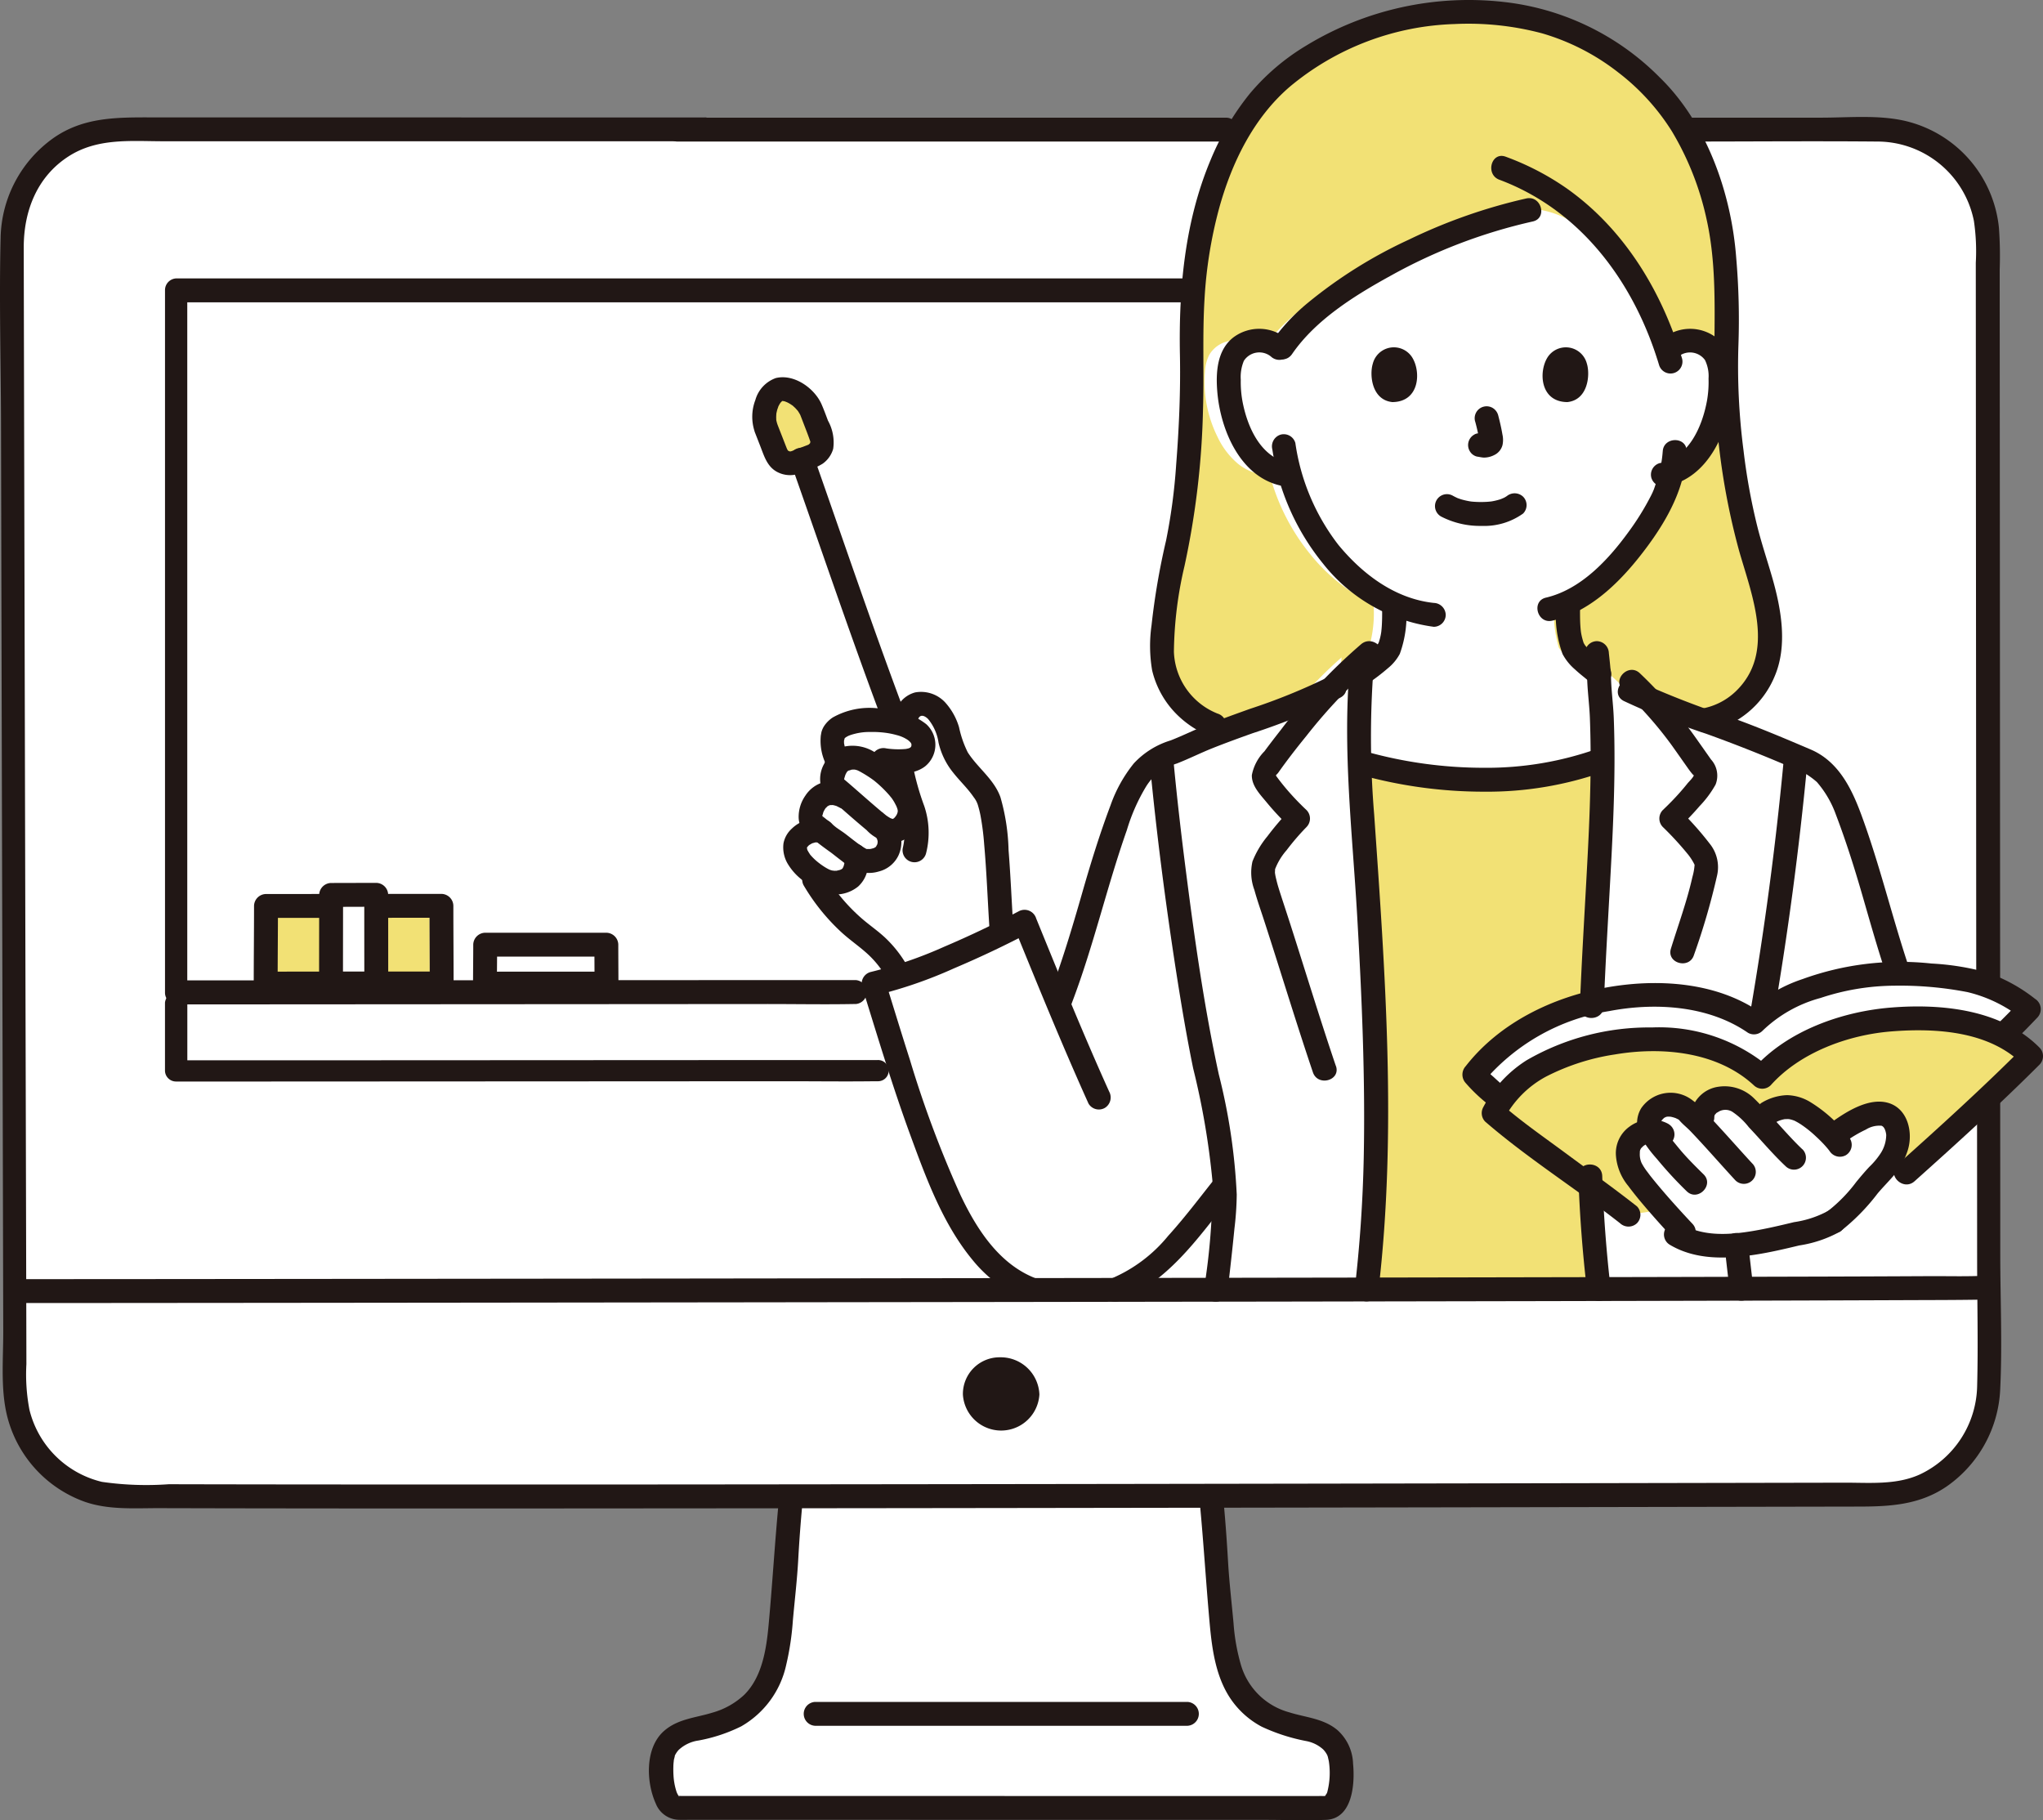 <svg xmlns="http://www.w3.org/2000/svg" width="200" height="178.182" viewBox="0 0 200 178.182">
  <rect x="0" y="0" width="200" height="178.182" fill="#808080" stroke="none"/>
  <g id="skillup_menu_img02" transform="translate(0 0.037)">
    <path id="パス_138" data-name="パス 138" d="M69.9,21.629l-57.3-.01A10.338,10.338,0,0,0,5.167,24.8,11.024,11.024,0,0,0,2.1,32.485c.048,26.691.22,86.834.272,112.1a10.677,10.677,0,0,0,10.46,10.822c33.619.134,137.807-.084,172.212-.145a10.67,10.67,0,0,0,10.484-10.843c-.012-25.88-.052-87.465-.066-111.936a10.67,10.67,0,0,0-10.5-10.834c-11.341,0-96.386,0-116.912-.008" transform="translate(-0.872 -8.997)" fill="#fff"/>
    <path id="パス_139" data-name="パス 139" d="M127.163,280.984l53.931.011c1.732,0,1.655-4.5,1.14-5.612a4.087,4.087,0,0,0-3.295-2.163c-6.106-1.162-7.617-4.458-8.125-10.3-.217-2.5-.442-4.057-.565-6.552-.072-1.461-.193-3.072-.394-5.182l-.033-.735c-13.562.018-27.642.037-41.181.053l-.032.682c-.2,2.109-.322,3.722-.394,5.182-.123,2.494-.351,4.048-.565,6.552-.507,5.841-2.019,9.138-8.125,10.3a4.087,4.087,0,0,0-3.295,2.163c-.514,1.111-.361,5.6,1.33,5.6Z" transform="translate(-51.228 -104.048)" fill="#fff"/>
    <path id="パス_140" data-name="パス 140" d="M5.673,232.817a10.994,10.994,0,0,1-3.095-7.666c-.006-2.711-.012-5.825.009-9.256,14.8,0,189.984-.175,192.916-.346l.2,0c.015,3.5.016,6.672.018,9.44a10.67,10.67,0,0,1-10.483,10.843c-34.4.061-138.586.279-172.2.145a10.3,10.3,0,0,1-7.365-3.156Z" transform="translate(-1.069 -89.549)" fill="#fff"/>
    <path id="パス_141" data-name="パス 141" d="M136.411,117.266v-68.7L29.63,48.575V117.3Z" transform="translate(-12.31 -20.189)" fill="#fff"/>
    <path id="パス_142" data-name="パス 142" d="M55.439,158.605c0-6.157.008-5.127.008-8.8,1.095,0,2.9-.01,4.416-.01,0,4.761.005,5.449.005,8.795C58.966,158.589,56.847,158.605,55.439,158.605Z" transform="translate(-23.032 -62.238)" fill="#fff"/>
    <path id="パス_143" data-name="パス 143" d="M83.9,161.951c0-2.3.02-2.438.02-3.809,2.941,0,7.782,0,11.861,0,0,1.778.013,2.558.013,3.807C93.37,161.945,87.679,161.951,83.9,161.951Z" transform="translate(-36.441 -65.704)" fill="#fff"/>
    <path id="パス_144" data-name="パス 144" d="M55.439,158.605c0-6.157.008-5.127.008-8.8,1.095,0,2.9-.01,4.416-.01,0,4.761.005,5.449.005,8.795C58.966,158.589,56.847,158.605,55.439,158.605Z" transform="translate(-23.032 -62.238)" fill="#fff"/>
    <path id="パス_145" data-name="パス 145" d="M155.206,124.929a7.3,7.3,0,0,1-2.142-3.455c-.314-1.536-1.1-3.558-2.726-3.676a1.477,1.477,0,0,0-1.572,1.223s-.11.351-.283.926a6.752,6.752,0,0,0-1.178-.34c-2.815-.556-5.9.026-6.027,1.484a3.875,3.875,0,0,0,.6,2.521c-.509.5-.893,1.929-.515,2.244l.343.769a1.9,1.9,0,0,0-1.963.514c-.588.626-1.048,1.987-.356,2.5.565.416,1.01.838,1.5,1.21-1.015-1.44-3.536-.21-3.435,1.111a3.527,3.527,0,0,0,1.513,2.255,18.694,18.694,0,0,0,4.826,5.892c.5.4,1.022.782,1.506,1.207a10.382,10.382,0,0,1,2.505,3.3,78.668,78.668,0,0,0,10.288-4.29c-.394-5.984-.486-11.992-1.527-13.651A12.787,12.787,0,0,0,155.206,124.929Z" transform="translate(-59.819 -48.944)" fill="#fff"/>
    <path id="パス_146" data-name="パス 146" d="M262.937,50.818a4.037,4.037,0,0,0-.423-1.626,2.856,2.856,0,0,0-2.055-1.366,3.028,3.028,0,0,0-2.423.708s-.521.468-1.236,1.119a32.151,32.151,0,0,0-6.285-11.737,8.935,8.935,0,0,0-9.3-2.665c-.259.078-.4.124-.4.124-2.338.818-4.723,1.726-7.042,2.718-6.675,2.857-12.788,6.4-15.519,10.441H217.4a3.027,3.027,0,0,0-2.422-.708,2.859,2.859,0,0,0-2.056,1.366,4.047,4.047,0,0,0-.423,1.626,12.114,12.114,0,0,0,1.235,6.421,7.7,7.7,0,0,0,1.991,2.613,5.1,5.1,0,0,0,2.373,1.07l.774.117A20.6,20.6,0,0,0,222.8,68.7a17.492,17.492,0,0,0,6.2,4.907,11.829,11.829,0,0,1-.444,4.242,8.4,8.4,0,0,1-2.829,2.583,72.476,72.476,0,0,0-.168,8.428l.977.325a48.879,48.879,0,0,0,11.157,1.6,36.339,36.339,0,0,0,12.1-1.935l.292-.161c0-2.706-.092-5.409-.33-8.1a10.72,10.72,0,0,1-2.609-2.737,12.05,12.05,0,0,1-.448-4.33c5-2.248,9.006-8.957,9.711-10.869.108-.326.326-.94.521-1.669l.406-.063a5.1,5.1,0,0,0,2.374-1.07,7.7,7.7,0,0,0,1.99-2.613A12.109,12.109,0,0,0,262.937,50.818Z" transform="translate(-93.275 -14.501)" fill="#fff"/>
    <path id="パス_147" data-name="パス 147" d="M169.15,143q.4.976.813,1.956c3.353-8.335,3.727-12.649,6.748-20.536a10.7,10.7,0,0,1,2.227-3.635c.958-1.026,2.441-1.312,3.7-1.923,4.107-1.983,10.7-3.758,14.7-5.9l.4-.214c.935-.984,1.886-1.907,2.806-2.7-.9,8.476.064,15.322.543,23.6.234,3.967.772,13.062.772,22.322a137.933,137.933,0,0,1-1.972,23.349,35.632,35.632,0,0,1-1.329,4.805H184.116c1.111-8.211,2.409-19.374,2.409-21.143q0-.663-.029-1.337c-1.74,2.127-4.924,6.579-7.788,8.673a12.326,12.326,0,0,1-10.657,1.957c-4.827-1.27-7.576-5.529-9.587-10.1-2.891-6.576-4.948-13.641-7-20.208,4.115-.892,10.672-3.895,14.789-6.064C167.262,138.385,168.2,140.692,169.15,143Z" transform="translate(-66.494 -45.725)" fill="#fff"/>
    <path id="パス_148" data-name="パス 148" d="M292.383,183.606c-1.087-8.143-2.419-19.173-2.419-20.921a46.192,46.192,0,0,1,1.418-10.5c.552-2.354,1.111-5.279,1.647-8.459h14.3c-2.85-7.441-3.35-11.71-6.2-19.151a10.722,10.722,0,0,0-2.233-3.644c-.959-1.028-2.446-1.315-3.713-1.929-4.117-1.987-11.774-4.131-15.783-6.278,0,0-.025-.013-.069-.039a38.18,38.18,0,0,0-3.96-3.366c.95,7.971.486,16.02.03,24.031-.234,3.967-.772,13.062-.772,22.322a138.843,138.843,0,0,0,1.965,23.349c.175.825.694,3.649.965,4.594Z" transform="translate(-120.378 -45.422)" fill="#fff"/>
    <path id="パス_149" data-name="パス 149" d="M259.065,171.289a14.082,14.082,0,0,0-1.439,1.582,27.216,27.216,0,0,0,2.467,2.28l.242.179a11.477,11.477,0,0,1,5.43-4.052,25.319,25.319,0,0,1,10.218-1.834c3.453.114,7.264,1.2,9.839,3.655,2.1-2.413,6.031-4.286,9.064-5.043a27.344,27.344,0,0,1,9.169-.488,14.817,14.817,0,0,1,5.292,1.51l.07-.069c.536-.509,1.609-1.582,2.521-2.548-3.3-2.494-5.149-2.867-9.039-3.245a28.186,28.186,0,0,0-9.218.338c-2.894.723-6.605,1.929-8.663,4.218a16.856,16.856,0,0,0-9.036-2.672,25.329,25.329,0,0,0-10.218,1.834,18.259,18.259,0,0,0-4.2,2.237A28.894,28.894,0,0,0,259.065,171.289Z" transform="translate(-113.313 -67.724)" fill="#fff"/>
    <path id="パス_150" data-name="パス 150" d="M101.113,166.107l-71.483.022v7.552l73.851-.024C102.658,171.11,101.881,168.579,101.113,166.107Z" transform="translate(-12.31 -69.014)" fill="#fff"/>
    <path id="パス_151" data-name="パス 151" d="M301.028,186.086q-.183-.147-.37-.292c-1.586-1.228-2.737-1.418-4.367-.506l-.877.76c-.667-.707-1.232-1.294-1.474-1.5a2.724,2.724,0,0,0-2.613-.585c-1.031.383-1.461.946-1.461,1.812,0,0-.042.312-.1.734-.547-.578-1.038-1.077-1.414-1.413-.317-.285-1.867-1.048-2.9-.274a1.673,1.673,0,0,0-.523,2.4,3.194,3.194,0,0,1,.151.288l-.23-.12a2.346,2.346,0,0,0-3.319,1.2,3.366,3.366,0,0,0,.266,2.2,47.241,47.241,0,0,0,5.16,6.2c3.608,2.552,9.366.775,13.978-.3a6.084,6.084,0,0,0,1.827-.786c1.725-1.2,2.613-2.669,4.022-4.226a10.942,10.942,0,0,0,1.582-1.917,4.06,4.06,0,0,0,.585-2.845,2.143,2.143,0,0,0-.806-1.28,2.594,2.594,0,0,0-2.365.074,11.756,11.756,0,0,0-3.133,1.9A14.591,14.591,0,0,0,301.028,186.086Z" transform="translate(-123.214 -76.381)" fill="#fff"/>
    <path id="パス_152" data-name="パス 152" d="M210.471,71.777a77.606,77.606,0,0,0,9.256-3.71l.4-.214c.935-.984,1.886-1.907,2.806-2.7q-.088.818-.151,1.619a8.425,8.425,0,0,0,2.828-2.583,11.83,11.83,0,0,0,.444-4.242,17.492,17.492,0,0,1-6.2-4.907,20.6,20.6,0,0,1-3.926-7.663l-.774-.117a5.1,5.1,0,0,1-2.373-1.07,7.7,7.7,0,0,1-1.991-2.613,12.114,12.114,0,0,1-1.235-6.421,4.047,4.047,0,0,1,.423-1.626,2.861,2.861,0,0,1,2.056-1.367,3.029,3.029,0,0,1,2.422.709h.844c2.731-4.036,8.844-7.585,15.519-10.441,2.319-.994,4.705-1.9,7.042-2.718,0,0,.145-.046.4-.124a8.935,8.935,0,0,1,9.3,2.665,32.155,32.155,0,0,1,6.285,11.737l1.236-1.118a3.031,3.031,0,0,1,2.423-.709,2.858,2.858,0,0,1,2.055,1.367,4.037,4.037,0,0,1,.423,1.626,12.109,12.109,0,0,1-1.236,6.418,7.7,7.7,0,0,1-1.99,2.613,5.1,5.1,0,0,1-2.374,1.07l-.406.063c-.195.729-.413,1.344-.521,1.669-.7,1.912-4.71,8.621-9.711,10.869a12,12,0,0,0,.448,4.33,10.72,10.72,0,0,0,2.609,2.737h0c-.064-.734-.128-1.468-.215-2.2a38.182,38.182,0,0,1,3.96,3.366c.044.026.069.039.069.039a64.189,64.189,0,0,0,7.793,3.177,8,8,0,0,0,6.447-7.592,22.241,22.241,0,0,0-1.223-7.132c-1.008-3.137-2.961-9.511-3.1-20.9a71.264,71.264,0,0,0-.137-9.616c-.44-6.169-3.2-13.059-7.167-16.888A24.276,24.276,0,0,0,244.66,3.55c-2.759-1.063-5.325-1.575-10.166-1.575a28.244,28.244,0,0,0-18.139,7.091c-5.2,4.979-8.5,14.075-8.084,26.617,0,9.14-.7,15.733-1.67,19.479a46.906,46.906,0,0,0-1.254,9.44,7.912,7.912,0,0,0,5.125,7.175Z" transform="translate(-91.594 -0.836)" fill="#f2e175"/>
    <path id="パス_153" data-name="パス 153" d="M267.163,179.179q.254-.166.517-.319Q267.418,179.014,267.163,179.179Z" transform="translate(-115.761 -74.312)" fill="#f2e175"/>
    <path id="パス_154" data-name="パス 154" d="M263.092,182.592c.171-.208.351-.4.532-.593C263.442,182.188,263.263,182.385,263.092,182.592Z" transform="translate(-113.997 -75.616)" fill="#f2e175"/>
    <path id="パス_155" data-name="パス 155" d="M268.567,178.35c.191-.1.386-.2.585-.3C268.953,178.146,268.758,178.246,268.567,178.35Z" transform="translate(-116.371 -73.976)" fill="#f2e175"/>
    <path id="パス_156" data-name="パス 156" d="M265.79,180.12c.167-.131.336-.26.51-.381C266.126,179.861,265.957,179.989,265.79,180.12Z" transform="translate(-115.166 -74.677)" fill="#f2e175"/>
    <path id="パス_157" data-name="パス 157" d="M270.028,177.548c.292-.134.585-.264.89-.385C270.614,177.285,270.319,177.414,270.028,177.548Z" transform="translate(-117.011 -73.607)" fill="#f2e175"/>
    <path id="パス_158" data-name="パス 158" d="M271.55,176.9c.327-.131.658-.25.99-.368C272.208,176.65,271.877,176.771,271.55,176.9Z" transform="translate(-117.673 -73.346)" fill="#f2e175"/>
    <path id="パス_159" data-name="パス 159" d="M250.218,161.71a11.209,11.209,0,0,1,1.052-1.646c-.082.108-.169.21-.248.323l-.242-.179a27.209,27.209,0,0,1-2.467-2.28,14.132,14.132,0,0,1,1.439-1.583,29,29,0,0,1,2.5-2.118,18.26,18.26,0,0,1,4.2-2.237c.672-.268,1.354-.5,2.042-.713.175-4.544.4-8.356.526-10.569.26-4.555.521-9.123.526-13.679l-.3.117a36.338,36.338,0,0,1-12.1,1.935,45.624,45.624,0,0,1-8.1-.9c-1.088-.213-2.127-.451-3.057-.7l-.78-.2c.093,4.482.406,8.948.666,13.429.234,3.967.772,13.062.772,22.322a133.669,133.669,0,0,1-.921,15.936c8.307-.014,16.211-.028,23.436-.043-.387-3.3-.7-6.928-.833-11.064C255.1,165.476,251.418,162.758,250.218,161.71Z" transform="translate(-102.466 -52.779)" fill="#f2e175"/>
    <path id="パス_160" data-name="パス 160" d="M264.19,181.347c.222-.223.454-.431.692-.63C264.644,180.916,264.412,181.124,264.19,181.347Z" transform="translate(-114.477 -75.083)" fill="#f2e175"/>
    <path id="パス_161" data-name="パス 161" d="M264,181.917c.037-.039.072-.082.11-.117C264.073,181.835,264.039,181.878,264,181.917Z" transform="translate(-114.381 -75.533)" fill="#f2e175"/>
    <path id="パス_162" data-name="パス 162" d="M262.686,183.323c.079-.1.155-.21.237-.309C262.841,183.113,262.765,183.219,262.686,183.323Z" transform="translate(-113.815 -76.038)" fill="#f2e175"/>
    <path id="パス_163" data-name="パス 163" d="M274.051,181.086c0,1.685.029,3.29.081,4.829,2.221,1.637,4.236,3.121,5.093,3.8l2.419-.366a29.244,29.244,0,0,1-3.255-4.116,3.366,3.366,0,0,1-.266-2.2,2.346,2.346,0,0,1,3.319-1.2l.23.12a3.209,3.209,0,0,0-.151-.288,1.672,1.672,0,0,1,.523-2.4c1.031-.774,2.58-.011,2.9.274.376.336.867.835,1.414,1.413.058-.422.1-.734.1-.734,0-.863.431-1.426,1.461-1.812a2.724,2.724,0,0,1,2.613.585c.241.209.807.8,1.474,1.5l.877-.76c1.63-.911,2.781-.72,4.367.506q.187.144.37.292a14.593,14.593,0,0,1,1.621,1.506,11.758,11.758,0,0,1,3.133-1.9,2.6,2.6,0,0,1,2.365-.074,2.143,2.143,0,0,1,.806,1.28,4.06,4.06,0,0,1-.585,2.845,10.248,10.248,0,0,1-1.525,1.855l2.964-.448c2.235-1.99,10.347-9.524,12.242-11.42a13.378,13.378,0,0,0-8.1-3.507,27.357,27.357,0,0,0-9.169.488c-3.033.76-6.96,2.63-9.064,5.044-2.572-2.455-6.386-3.541-9.839-3.655a25.17,25.17,0,0,0-9.228,1.467q.454-.157.911-.3C274.094,176.1,274.051,178.586,274.051,181.086Z" transform="translate(-119.8 -70.835)" fill="#f2e175"/>
    <path id="パス_164" data-name="パス 164" d="M265.373,180.582c.08-.066.163-.127.244-.191C265.536,180.455,265.453,180.513,265.373,180.582Z" transform="translate(-114.979 -74.948)" fill="#f2e175"/>
    <path id="パス_165" data-name="パス 165" d="M268.048,178.735l.3-.175C268.249,178.618,268.149,178.677,268.048,178.735Z" transform="translate(-116.139 -74.187)" fill="#f2e175"/>
    <path id="パス_166" data-name="パス 166" d="M269.565,177.955c.091-.044.179-.091.271-.133Z" transform="translate(-116.796 -73.881)" fill="#f2e175"/>
    <path id="パス_167" data-name="パス 167" d="M266.663,179.6c.1-.067.194-.13.292-.195C266.86,179.47,266.759,179.534,266.663,179.6Z" transform="translate(-115.539 -74.539)" fill="#f2e175"/>
    <path id="パス_168" data-name="パス 168" d="M269,188.209c-.051-1.539-.081-3.144-.081-4.829,0-2.5.04-4.985.1-7.365q-.458.144-.911.3c-.331.117-.662.237-.99.368-.3.122-.6.251-.89.385-.092.043-.18.089-.271.133-.2.1-.392.2-.585.3l-.3.175q-.263.153-.517.319c-.1.064-.2.128-.292.195-.175.122-.343.25-.51.381-.081.064-.164.125-.244.191-.238.2-.468.409-.692.63-.038.038-.072.081-.11.117-.182.189-.361.386-.532.593-.082.1-.158.205-.237.309a11.213,11.213,0,0,0-1.052,1.646C262.084,183.109,265.762,185.827,269,188.209Z" transform="translate(-113.219 -73.13)" fill="#f2e175"/>
    <path id="パス_169" data-name="パス 169" d="M133.254,71.44a1.476,1.476,0,0,0,1.9.843l1.671-.643a1.474,1.474,0,0,0,.847-1.9c-.544-1.433-.721-1.893-.943-2.466-.495-1.28-2.168-2.438-3.268-2.092-.95.3-1.754,2.3-1.173,3.788C132.356,69.143,132.7,70.01,133.254,71.44Z" transform="translate(-57.297 -27.066)" fill="#f2e175"/>
    <path id="パス_170" data-name="パス 170" d="M69.409,159.236c0-2.891-.02-3.485-.02-7.6H63.006c0,3.753.005,4.624.005,7.6C65.608,159.239,67.931,159.236,69.409,159.236Z" transform="translate(-27.333 -63.003)" fill="#f2e175"/>
    <path id="パス_171" data-name="パス 171" d="M50.9,151.648c-2.411,0-4.627,0-6.376,0,0,3.174-.029,2.284-.029,7.6,1.9,0,4.141,0,6.4,0C50.892,153.915,50.9,154.086,50.9,151.648Z" transform="translate(-18.485 -63.008)" fill="#f2e175"/>
    <path id="パス_172" data-name="パス 172" d="M167.816,250.869c.369,3.907.605,7.824.959,11.733.24,2.64.628,5.477,2.249,7.669a8.482,8.482,0,0,0,2.857,2.455,18.446,18.446,0,0,0,4.339,1.4,3.414,3.414,0,0,1,1.665.818,2.331,2.331,0,0,1,.468.706c-.133-.306-.015-.014,0,.049.027.146.068.288.093.434a7.483,7.483,0,0,1-.155,2.981c-.076.257-.166.215-.242.495a.166.166,0,0,1,.175-.1,2.248,2.248,0,0,0-.274,0c-.314-.008-.629,0-.943,0H165.1l-28.68-.006q-9.684,0-19.368,0a2.31,2.31,0,0,0-.36,0c.123-.02.075.094.128.033.029-.034.067.138-.07-.081.126.2-.069-.14-.071-.145a1.644,1.644,0,0,1-.129-.327,6.269,6.269,0,0,1-.261-1.461c-.019-.3-.024-.6-.015-.9,0-.093.006-.186.013-.28,0-.046.058-.514.027-.321.017-.106.188-.676.058-.365a2.344,2.344,0,0,1,.41-.649,3.572,3.572,0,0,1,1.948-.932,15.843,15.843,0,0,0,4.184-1.386,9.168,9.168,0,0,0,4.4-5.988,27.14,27.14,0,0,0,.66-4.384c.179-1.995.416-3.983.526-5.984q.15-2.738.409-5.465a1.177,1.177,0,0,0-1.169-1.169,1.194,1.194,0,0,0-1.169,1.169c-.375,3.975-.607,7.958-.977,11.934-.222,2.381-.643,5.083-2.392,6.808a7.532,7.532,0,0,1-3.1,1.735c-1.669.517-3.432.605-4.789,1.836-1.828,1.658-1.708,4.984-.755,7.076a2.487,2.487,0,0,0,2.29,1.578c.343.01.688,0,1.032,0h14.958l29.328.006h11.965c2,0,4.022.077,6.021,0,2.619-.1,2.853-3.528,2.661-5.505a4.6,4.6,0,0,0-1.52-3.274c-1.367-1.157-3.113-1.234-4.75-1.754a6.781,6.781,0,0,1-4.7-4.611,19.583,19.583,0,0,1-.73-4.1c-.181-2-.418-3.99-.535-5.992-.113-1.917-.244-3.829-.424-5.741a1.2,1.2,0,0,0-1.169-1.169,1.177,1.177,0,0,0-1.169,1.169Z" transform="translate(-50.355 -103.732)" fill="#211715"/>
    <path id="パス_173" data-name="パス 173" d="M140.959,287.276h36.434a1.17,1.17,0,0,0,0-2.338H140.959A1.17,1.17,0,0,0,140.959,287.276Z" transform="translate(-61.156 -118.375)" fill="#211715"/>
    <path id="パス_174" data-name="パス 174" d="M95.245,115.264q-3.532,0-7.064,0l-15.263.009-18.345.012-16.31.01q-4.579,0-9.158,0h-.381l1.089,1.169V47.748l-1.089,1.169h98.515a1.176,1.176,0,0,0,0-2.338H28.722a1.148,1.148,0,0,0-1.089,1.169v68.726a1.148,1.148,0,0,0,1.089,1.169q3.962,0,7.924,0l15.706-.01,18.371-.012,15.918-.011c2.782,0,5.568.051,8.349,0h.254A1.176,1.176,0,0,0,95.245,115.264Z" transform="translate(-11.48 -19.362)" fill="#211715"/>
    <path id="パス_175" data-name="パス 175" d="M27.63,165.214v6.7a1.082,1.082,0,0,0,1.093,1.038q3.995,0,7.99,0l16.167-.008,19.014-.01,16.528-.009c2.9,0,5.809.038,8.712,0h.273a1.038,1.038,0,1,0,0-2.075q-3.693,0-7.386,0l-15.856.008-19,.01-16.8.008q-4.64,0-9.28,0h-.361l1.093,1.038v-6.7a1.1,1.1,0,0,0-2.185,0Z" transform="translate(-11.479 -67.119)" fill="#211715"/>
    <path id="パス_176" data-name="パス 176" d="M50.069,149.645q-3.188.007-6.378.006a1.186,1.186,0,0,0-1.169,1.169c0,2.533-.029,5.066-.029,7.6a1.187,1.187,0,0,0,1.169,1.169q8.614,0,17.227-.012a1.187,1.187,0,0,0,1.169-1.169c0-2.533-.023-5.066-.023-7.6a1.185,1.185,0,0,0-1.169-1.169q-3.192,0-6.383.006a1.17,1.17,0,0,0,0,2.338q3.192-.009,6.383-.006L59.7,150.808c0,2.533.023,5.066.023,7.6l1.169-1.169q-8.613,0-17.227.012l1.169,1.169c0-2.533.029-5.066.029-7.6l-1.169,1.169q3.189,0,6.378-.006A1.17,1.17,0,0,0,50.069,149.645Z" transform="translate(-17.653 -62.173)" fill="#211715"/>
    <path id="パス_177" data-name="パス 177" d="M55.777,157.774c0-2.934.008-5.867.008-8.8l-1.169,1.169c1.472,0,2.944-.01,4.416-.01l-1.169-1.169q0,4.4.005,8.795l1.169-1.169c-1.476,0-2.952.016-4.429.016a1.17,1.17,0,0,0,0,2.338c1.477,0,2.953-.016,4.429-.016a1.186,1.186,0,0,0,1.169-1.169q0-4.4-.005-8.795a1.185,1.185,0,0,0-1.169-1.169c-1.472,0-2.944.01-4.416.01a1.187,1.187,0,0,0-1.169,1.169c0,2.934-.008,5.867-.008,8.8A1.17,1.17,0,0,0,55.777,157.774Z" transform="translate(-22.201 -61.407)" fill="#211715"/>
    <path id="パス_178" data-name="パス 178" d="M84.238,161.12c0-1.27.019-2.539.02-3.809l-1.169,1.169q5.931,0,11.861,0l-1.169-1.169c0,1.269.013,2.538.013,3.807l1.169-1.169q-5.947,0-11.895.006a1.17,1.17,0,0,0,0,2.338q5.948,0,11.895-.006a1.185,1.185,0,0,0,1.169-1.169c0-1.268-.013-2.538-.013-3.807a1.187,1.187,0,0,0-1.169-1.169q-5.931,0-11.861,0a1.187,1.187,0,0,0-1.169,1.169c0,1.27-.019,2.539-.02,3.809A1.17,1.17,0,0,0,84.238,161.12Z" transform="translate(-35.591 -64.873)" fill="#211715"/>
    <path id="パス_179" data-name="パス 179" d="M136.745,76.339c2.338,6.622,4.606,13.269,6.99,19.875q1.059,2.934,2.155,5.854a1.2,1.2,0,0,0,1.438.818,1.178,1.178,0,0,0,.818-1.438c-2.663-7.061-5.124-14.2-7.605-21.325q-.767-2.2-1.539-4.4c-.5-1.409-2.757-.8-2.255.621Z" transform="translate(-59.358 -31.136)" fill="#211715"/>
    <path id="パス_180" data-name="パス 180" d="M130.331,68.457l.557,1.426c.382.979.676,2.023,1.682,2.536a2.7,2.7,0,0,0,1.7.255,7.3,7.3,0,0,0,1.4-.486,5.476,5.476,0,0,0,1.33-.6,2.676,2.676,0,0,0,1.022-1.449,4.38,4.38,0,0,0-.512-2.763c-.2-.534-.4-1.078-.627-1.6-.7-1.584-2.7-3-4.48-2.564a3.2,3.2,0,0,0-2,2.149,4.572,4.572,0,0,0-.063,3.1,1.169,1.169,0,1,0,2.255-.621,3.679,3.679,0,0,1-.139-.49c-.049-.222,0-.04,0,.007-.005-.085-.012-.17-.013-.256a4.48,4.48,0,0,1,.022-.46c-.02.234-.009.058,0,.009.027-.114.049-.228.081-.341.021-.074.175-.468.063-.222a3.7,3.7,0,0,1,.213-.4c.03-.049.066-.094.1-.143-.127.208-.082.1-.029.046a.909.909,0,0,0,.136-.136c.051-.084-.217.14-.008.013s-.032.062-.07.023c-.013-.014.151-.03.15-.037,0,.039-.289.008-.034.018.117,0,.21-.063-.022-.019a1.052,1.052,0,0,1,.383.1c.068.019.247.112.021,0,.086.042.172.084.255.132.117.065.222.138.331.212.26.175-.148-.156.077.065.048.047.1.089.148.136.109.1.2.219.306.33.125.137-.137-.22.024.039.051.082.1.161.151.246.03.055.055.113.086.168-.107-.192-.039-.1-.015-.032s.058.154.089.231q.11.284.219.569c.226.589.459,1.176.661,1.772.1.288-.058-.164,0,.012.028.088-.063.265.012.006-.016.058-.033.117-.048.175.065-.248.05-.048-.015.006-.117.1.227-.106-.008.016-.03.016-.186.156.03,0-.052.037-.105.067-.159.1-.106.053-.113.058-.022.011l-.192.074-1.159.446a2.657,2.657,0,0,1-.468.15c.261-.049.067-.016-.011-.022s-.061,0,.085.013a1.1,1.1,0,0,1-.131-.034c-.152-.079.257.077-.012-.005q-.137-.091-.032-.009t-.023-.022c-.043-.044-.087-.087-.126-.134.168.206.011-.021-.018-.08.086.175-.026-.081-.043-.125l-.16-.409-.2-.514-.481-1.228a1.2,1.2,0,0,0-1.438-.818A1.181,1.181,0,0,0,130.331,68.457Z" transform="translate(-56.457 -26.24)" fill="#211715"/>
    <path id="パス_181" data-name="パス 181" d="M141.422,141.233c.017.024.032.053.05.075.085.106-.065-.249-.042-.112.009.048.055.27.029.066s0,.068-.006.12c0,.035-.008.072-.007.108,0,.139.061-.26,0-.058-.02.072-.033.145-.055.216a1.36,1.36,0,0,0-.047.141s.108-.216.047-.11c-.04.072-.072.148-.117.219a.736.736,0,0,0-.056.085c-.045.108.148-.153.064-.085-.222.181.022,0,.025,0s-.229.132-.237.137c-.109.064.081-.042.091-.037a.527.527,0,0,0-.117.042c-.109.035-.222.054-.332.084-.134.037.1-.01.1-.009a.71.71,0,0,1-.175.014c-.087,0-.172,0-.258,0-.126,0-.09-.064.058.016a.516.516,0,0,0-.121-.023,3.072,3.072,0,0,1-.337-.105c-.127-.044.03.01.046.019-.045-.024-.092-.044-.137-.067q-.159-.081-.312-.175a6.753,6.753,0,0,1-.592-.409c.175.13-.076-.058-.127-.1-.086-.07-.171-.141-.253-.215a5.835,5.835,0,0,1-.468-.48c-.146-.165.07.117-.05-.067-.058-.092-.12-.184-.175-.28-.022-.041-.043-.082-.064-.123-.117-.229.012.027.011.027-.05-.008-.063-.344-.093-.345,0,0,.026.211.018.1a.39.39,0,0,0,0-.094c.006.009-.058.256-.023.155a.417.417,0,0,0,.031-.123c0-.1-.045.113-.058.129a.473.473,0,0,0,.044-.088,1.044,1.044,0,0,0,.068-.117c.049-.109-.152.153-.058.072.07-.058.132-.139.2-.2a1,1,0,0,0,.083-.071c.01.033-.239.157-.027.03.075-.046.15-.093.228-.133a1.513,1.513,0,0,1,.137-.065c.007.009-.251.085-.065.034l.292-.08c.036-.01.17-.026-.006,0-.2.025.042,0,.068,0,.058,0,.33.025.14-.006s.144.043.2.062a1.177,1.177,0,0,0,1.438-.818,1.2,1.2,0,0,0-.818-1.439,3.477,3.477,0,0,0-3.352.86,2.6,2.6,0,0,0-.811,1.43,3.136,3.136,0,0,0,.471,2.1,5.611,5.611,0,0,0,1.276,1.426,7.975,7.975,0,0,0,1.647,1.105,3.652,3.652,0,0,0,1.96.372,3.507,3.507,0,0,0,1.959-.775,3.022,3.022,0,0,0,.628-3.624,1.169,1.169,0,0,0-2.019,1.18Z" transform="translate(-58.793 -56.929)" fill="#211715"/>
    <path id="パス_182" data-name="パス 182" d="M143.339,131.314a3.824,3.824,0,0,0-2.659-.46,3.157,3.157,0,0,0-1.854,1.344,3.624,3.624,0,0,0-.652,2.136,2.206,2.206,0,0,0,.342,1.125,4.236,4.236,0,0,0,1,.919c.576.48,1.169.918,1.778,1.353.07.05.137.1.205.154.195.144-.223-.175-.019-.015l.117.092c.285.223.569.445.858.663a7.6,7.6,0,0,0,1.276.845,3.249,3.249,0,0,0,2.268.15,2.91,2.91,0,0,0,1.948-1.579,3.148,3.148,0,0,0-.285-3.117,1.169,1.169,0,0,0-2.019,1.18c.05.073.1.15.146.223.012.018.1.206.039.052.029.07.044.146.067.217s.012.212.009.006c0,.051,0,.1,0,.153s-.027.248,0,.09-.017.04-.026.078c-.016.07-.108.247.009.02a1.958,1.958,0,0,0-.147.261c-.046.148.117-.175.034-.044-.019.03-.156.164-.042.054s-.03.013-.065.037-.084.04-.122.067c.155-.108.1-.033.016-.006s-.154.05-.234.07c-.064.016-.128.026-.191.041-.168.04.192,0,.023-.006-.108,0-.219,0-.327,0-.248,0,.186.045-.034-.013-.122-.032.289.146,0,0a7.5,7.5,0,0,1-1-.663c-.092-.068-.182-.138-.274-.207-.046-.035-.175-.137.036.027l-.13-.1c-.218-.17-.435-.34-.655-.509-.3-.229-.613-.423-.916-.643-.16-.117.109.089-.046-.035l-.185-.151c-.109-.09-.217-.182-.326-.272-.127-.108-.255-.215-.386-.32q-.1-.082-.2-.161l-.237-.183c-.117-.09-.14-.108-.071-.054l.034.027c-.07-.072-.071-.071-.007.006.047.005.068.1.011-.006.126.234.058.148.042.066.053.3.008.147.011.074v-.167c0-.1.063-.151-.008.051.039-.112.058-.234.094-.351.058-.2,0-.02-.016.022q.047-.1.1-.205a3.021,3.021,0,0,1,.212-.335c-.163.222.064-.025.127-.1.091-.106-.167.064-.034.03a1.009,1.009,0,0,0,.184-.106c-.037.023-.239.073-.04.019l.17-.047c.2-.058.006,0-.04,0a1.821,1.821,0,0,0,.24,0c.164-.02-.178-.047-.008-.008.088.021.175.037.265.063a2.3,2.3,0,0,1,.22.074c-.175-.07.183.1.182.1a1.169,1.169,0,1,0,1.18-2.019Z" transform="translate(-59.99 -54.342)" fill="#211715"/>
    <path id="パス_183" data-name="パス 183" d="M148.092,131.47c-1.088-.907-2.143-1.85-3.215-2.779q-.318-.277-.643-.549a1.549,1.549,0,0,0-.144-.117c-.185-.12.012.04.046.1l.071.179c-.021-.088-.023-.078-.005.03,0,.223.008-.053.008-.1s.027-.219,0-.053c-.033.2.025-.094.027-.109.029-.123.071-.24.107-.361.081-.278-.082.12.006-.024.032-.05.053-.108.082-.161s.076-.117.111-.181c-.088.153-.084.107.036-.017-.032.033-.185.11.009-.006.058-.036.117-.07.179-.1-.266.133.317-.07.159-.04s.157-.006.159-.006c.071,0,.14.007.211.008-.205,0-.058-.012,0,0,.1.029.206.051.306.088-.218-.08.036.026.089.055q.113.06.224.123.243.136.479.284t.445.292c.063.044.126.088.188.134l.138.1c-.071-.058-.076-.058-.013-.009a11.718,11.718,0,0,1,1.5,1.442c.026.03.3.373.171.2a5.123,5.123,0,0,1,.292.439c.072.122.134.25.2.375.158.3-.04-.117.037.079.036.092.074.185.1.279.006.02.05.3.038.117-.017-.239-.009.3,0,.07.006-.175-.029.117-.034.134s-.106.281-.043.144c.072-.157-.08.137-.078.133-.03.051-.213.27-.054.093-.045.05-.092.1-.137.146-.185.2.16-.071-.07.058a1.775,1.775,0,0,1-.166.094c.107-.043.117-.053.035-.029s-.07.018.046-.008c-.039-.033-.156-.037,0,0-.056-.015-.3-.117-.128-.032a4.018,4.018,0,0,1-.471-.285c-.284-.187.1.082-.054-.039-.085-.068-.168-.137-.251-.207a1.2,1.2,0,0,0-1.653,0,1.183,1.183,0,0,0,0,1.654,3.781,3.781,0,0,0,2.822,1.217,3.029,3.029,0,0,0,2.3-1.9c.822-1.948-.611-3.834-1.954-5.136a12.225,12.225,0,0,0-2.233-1.714,4.065,4.065,0,0,0-3.014-.67,2.943,2.943,0,0,0-2.082,1.712,3.026,3.026,0,0,0-.157,2.67,4.272,4.272,0,0,0,.962.917q.481.416.955.837c.792.7,1.589,1.39,2.4,2.066a1.2,1.2,0,0,0,1.653,0A1.184,1.184,0,0,0,148.092,131.47Z" transform="translate(-61.59 -51.881)" fill="#211715"/>
    <path id="パス_184" data-name="パス 184" d="M157.093,118.505c.155-.472.556-.453.979-.043a4.7,4.7,0,0,1,1.029,2.324,7.23,7.23,0,0,0,1.442,2.943c.646.818,1.415,1.532,2,2.394a2.37,2.37,0,0,1,.4.74c.1.33.185.659.254,1a25.677,25.677,0,0,1,.368,2.851c.234,2.647.335,5.306.5,7.958.091,1.495,2.43,1.505,2.338,0-.15-2.455-.254-4.918-.449-7.373a20.336,20.336,0,0,0-.794-5.175c-.63-1.767-2.218-2.855-3.2-4.392a10.268,10.268,0,0,1-.854-2.463,6.231,6.231,0,0,0-1.384-2.455,3.221,3.221,0,0,0-2.916-.948,2.773,2.773,0,0,0-1.971,2.022c-.468,1.433,1.788,2.046,2.255.621Z" transform="translate(-67.221 -48.121)" fill="#211715"/>
    <path id="パス_185" data-name="パス 185" d="M153.586,127.027a22.326,22.326,0,0,0,1.094,4.3,6.486,6.486,0,0,1,.312,3.858,1.169,1.169,0,0,0,2.255.622,8.172,8.172,0,0,0-.175-4.65,25.011,25.011,0,0,1-1.146-4.129,1.2,1.2,0,0,0-1.169-1.169,1.177,1.177,0,0,0-1.169,1.169Z" transform="translate(-66.594 -52.296)" fill="#211715"/>
    <path id="パス_186" data-name="パス 186" d="M147.818,124.735c1.4.242,3.23.427,4.43-.519a2.72,2.72,0,0,0,.079-4.122,7.551,7.551,0,0,0-4.787-1.548,7.34,7.34,0,0,0-4.349.9,2.955,2.955,0,0,0-.851.844,2.2,2.2,0,0,0-.248.542c-.037.121-.122.717-.071.357a5.19,5.19,0,0,0,.564,2.958,1.178,1.178,0,0,0,1.6.42,1.2,1.2,0,0,0,.419-1.6,4.748,4.748,0,0,1-.26-.737c-.015-.058-.063-.336-.054-.243.012.129,0-.051,0-.063,0-.07,0-.143,0-.213,0-.015.016-.191,0-.058-.022.234.142-.468.027-.179-.094.239.138-.193,0,.017s.167-.175.008,0,.252-.2.083-.071c-.122.092.1-.058.143-.082.084-.049.171-.091.259-.132.117-.056-.026.013-.042.019.068-.025.134-.049.2-.071.126-.042.254-.077.382-.109a5.617,5.617,0,0,1,1.473-.175,9.853,9.853,0,0,1,1.685.1,8.3,8.3,0,0,1,.956.207,3.552,3.552,0,0,1,.715.265c.1.053.2.109.3.171.062.039.253.194.1.064.084.073.158.153.238.23s-.039-.054-.046-.066a1.053,1.053,0,0,0,.088.14c.109.122-.036-.142.019.058.005.019.039.186.018.045s0,.025,0,.046c-.054.213.005.036.015-.012-.011.05-.023.1-.037.146-.036.126.018-.029.027-.046a1.422,1.422,0,0,1-.1.175c.019-.027.111-.117.016-.038-.154.124.23-.154-.064.053,0,0-.166.084-.071.044s-.1.027-.11.03c-.058.014-.117.025-.175.038-.279.058.13,0-.086.013a8.009,8.009,0,0,1-1.889-.058A1.2,1.2,0,0,0,147,123.3a1.178,1.178,0,0,0,.818,1.438Z" transform="translate(-61.664 -49.252)" fill="#211715"/>
    <path id="パス_187" data-name="パス 187" d="M138.909,146.963a20.035,20.035,0,0,0,3.746,4.639c.75.683,1.585,1.259,2.346,1.929a9.574,9.574,0,0,1,1.851,2.191c.787,1.279,2.811.106,2.019-1.18a11.826,11.826,0,0,0-1.992-2.461c-.743-.692-1.589-1.262-2.35-1.933a17.887,17.887,0,0,1-3.6-4.363,1.17,1.17,0,0,0-2.019,1.18Z" transform="translate(-60.239 -60.339)" fill="#211715"/>
    <path id="パス_188" data-name="パス 188" d="M274.418,107.161v-.006a1.185,1.185,0,0,0-1.169-1.169h-.006l.59.16a14.887,14.887,0,0,1-1.474-1.231c-.106-.1-.211-.21-.312-.32-.067-.074-.252-.317-.1-.1a3.317,3.317,0,0,1-.189-.286c-.022-.039-.04-.082-.064-.12-.058-.092.1.287.006,0a7.158,7.158,0,0,1-.226-.883c0-.021-.042-.241-.022-.117s-.021-.188-.02-.181c-.016-.151-.028-.3-.038-.455-.044-.684-.034-1.37-.029-2.054a1.169,1.169,0,1,0-2.338,0,11.165,11.165,0,0,0,.622,4.816,5.166,5.166,0,0,0,1.21,1.506c.286.266.585.517.891.76.428.34.914.851,1.5.851l-1.169-1.169v.006a1.169,1.169,0,0,0,2.338,0Z" transform="translate(-116.683 -41.233)" fill="#211715"/>
    <path id="パス_189" data-name="パス 189" d="M236.443,100.537c.006.67.012,1.344-.032,2.012-.011.171-.027.343-.045.514-.01.09-.023.149,0,.025-.016.091-.03.183-.047.274-.031.16-.067.32-.11.476-.019.068-.039.136-.058.2-.012.037-.117.316-.04.134.058-.147-.054.091-.083.137-.011.017-.081.15-.1.15.013,0,.163-.189.032-.049-.195.208-.388.409-.6.6-.122.109-.248.215-.375.318-.058.049-.117.1-.18.144-.154.121.114-.085-.048.036q-.488.365-.994.706a1.169,1.169,0,0,0,1.18,2.019,20,20,0,0,0,2.069-1.568,4.593,4.593,0,0,0,1.162-1.4,11,11,0,0,0,.616-4.727,1.169,1.169,0,1,0-2.338,0Z" transform="translate(-101.141 -41.291)" fill="#211715"/>
    <path id="パス_190" data-name="パス 190" d="M289.926,57.733a1.808,1.808,0,0,1,2.593.341,3.58,3.58,0,0,1,.351,1.822,10.473,10.473,0,0,1-.15,2.151c-.468,2.56-1.79,5.612-4.63,6.12a1.178,1.178,0,0,0-.818,1.438,1.2,1.2,0,0,0,1.438.818c4.164-.746,6.147-5.458,6.46-9.232.158-1.9.032-4.121-1.619-5.362a4.219,4.219,0,0,0-5.28.253,1.178,1.178,0,0,0,0,1.653,1.2,1.2,0,0,0,1.654,0Z" transform="translate(-125.612 -22.87)" fill="#211715"/>
    <path id="パス_191" data-name="パス 191" d="M278.463,74.78a11.633,11.633,0,0,1-.683,3.162c-.079.24-.158.48-.251.715.126-.319-.032.058-.058.12-.044.092-.088.184-.133.275a25.732,25.732,0,0,1-2.267,3.654c-1.975,2.708-4.654,5.576-8.038,6.368-1.461.343-.845,2.6.622,2.255,3.945-.923,7.011-4.158,9.331-7.3,2-2.715,3.683-5.8,3.818-9.249.058-1.5-2.28-1.5-2.338,0Z" transform="translate(-115.692 -30.609)" fill="#211715"/>
    <path id="パス_192" data-name="パス 192" d="M217.391,56.079a4.22,4.22,0,0,0-5.278-.253c-1.652,1.239-1.778,3.46-1.62,5.362.313,3.773,2.3,8.485,6.461,9.232a1.2,1.2,0,0,0,1.438-.818,1.179,1.179,0,0,0-.818-1.438c-2.84-.509-4.163-3.56-4.63-6.12a10.4,10.4,0,0,1-.153-2.034,4.092,4.092,0,0,1,.305-1.859,1.8,1.8,0,0,1,2.642-.421,1.2,1.2,0,0,0,1.653,0,1.178,1.178,0,0,0,0-1.653Z" transform="translate(-91.325 -22.87)" fill="#211715"/>
    <path id="パス_193" data-name="パス 193" d="M220.362,74.148a23.368,23.368,0,0,0,4.96,11.181,16.626,16.626,0,0,0,10.847,6.193,1.176,1.176,0,0,0,1.169-1.169,1.2,1.2,0,0,0-1.169-1.169c-3.807-.409-6.991-2.827-9.358-5.705a21.235,21.235,0,0,1-4.194-9.952,1.178,1.178,0,0,0-1.438-.818,1.2,1.2,0,0,0-.818,1.438Z" transform="translate(-95.808 -30.201)" fill="#211715"/>
    <path id="パス_194" data-name="パス 194" d="M209.958,69.816a6.77,6.77,0,0,1-4.274-6.051,38.2,38.2,0,0,1,1.04-8.408,80.34,80.34,0,0,0,1.809-15.331c.117-3.609-.071-7.226.151-10.831a43.165,43.165,0,0,1,1.418-8.81c1.228-4.462,3.357-8.862,6.919-11.925a26.419,26.419,0,0,1,16.134-6.143,28.066,28.066,0,0,1,8.588.914,22.147,22.147,0,0,1,7.412,3.8,21.916,21.916,0,0,1,5.266,5.764,28.4,28.4,0,0,1,3.407,8.622c1.3,5.836.521,11.85.859,17.757a67.764,67.764,0,0,0,2.322,14.69c1.267,4.447,3.6,10.025-.337,13.79a6.434,6.434,0,0,1-3.4,1.69,1.178,1.178,0,0,0-.818,1.438,1.2,1.2,0,0,0,1.438.818,9.086,9.086,0,0,0,6.6-5.427c1.3-3.033.636-6.656-.249-9.719-.489-1.7-1.052-3.356-1.474-5.068a60,60,0,0,1-1.32-7.314,63.728,63.728,0,0,1-.5-10.373,70.411,70.411,0,0,0-.215-8.464c-.473-6.332-2.874-13.211-7.509-17.712A25.418,25.418,0,0,0,238.05.164a30.6,30.6,0,0,0-19.414,4.263A21.877,21.877,0,0,0,213.1,9.146a26.293,26.293,0,0,0-3.838,6.508c-2.52,6.013-3.114,12.6-2.989,19.057.07,3.573-.089,7.177-.368,10.739a56.027,56.027,0,0,1-.988,7.424,69.235,69.235,0,0,0-1.423,8.3,14.315,14.315,0,0,0,.058,4.409,9.057,9.057,0,0,0,1.987,3.858,9.612,9.612,0,0,0,3.8,2.631,1.176,1.176,0,0,0,1.438-.818,1.2,1.2,0,0,0-.818-1.438Z" transform="translate(-90.764)" fill="#211715"/>
    <path id="パス_195" data-name="パス 195" d="M245.441,33.171a53.41,53.41,0,0,0-11.511,4.038,45.622,45.622,0,0,0-9.889,6.19,19.531,19.531,0,0,0-3.556,3.827c-.853,1.243,1.169,2.414,2.019,1.18,2.313-3.37,6.16-5.749,9.672-7.679a51.961,51.961,0,0,1,13.887-5.3c1.47-.32.848-2.572-.622-2.255Z" transform="translate(-96.018 -13.783)" fill="#211715"/>
    <path id="パス_196" data-name="パス 196" d="M259.191,28.4c8.046,3.008,13.234,10.129,15.638,18.145a1.17,1.17,0,0,0,2.255-.621c-1.967-6.562-5.629-12.656-11.282-16.664a26.109,26.109,0,0,0-5.988-3.113c-1.412-.526-2.021,1.732-.622,2.255Z" transform="translate(-112.412 -10.844)" fill="#211715"/>
    <path id="パス_197" data-name="パス 197" d="M235.426,127.852a45.156,45.156,0,0,0,12.074,1.641,34.26,34.26,0,0,0,11.8-1.973,1.2,1.2,0,0,0,.818-1.439,1.178,1.178,0,0,0-1.438-.818,32.274,32.274,0,0,1-11.179,1.89,42.817,42.817,0,0,1-11.462-1.561,1.17,1.17,0,0,0-.612,2.257Z" transform="translate(-102.231 -52.032)" fill="#211715"/>
    <path id="パス_198" data-name="パス 198" d="M209.468,113.205a58.774,58.774,0,0,1-7.7,3.13c-1.366.492-2.734.981-4.084,1.514-1.239.489-2.432,1.088-3.67,1.571a8.136,8.136,0,0,0-3.6,2.248,13.82,13.82,0,0,0-2.28,4.1c-1.08,2.864-1.975,5.782-2.816,8.72-.964,3.364-1.968,6.707-3.215,9.979a1.178,1.178,0,0,0,.818,1.439,1.2,1.2,0,0,0,1.438-.818c2.109-5.533,3.407-11.312,5.372-16.89a18.432,18.432,0,0,1,1.878-4.258,5.734,5.734,0,0,1,1.237-1.413,7.405,7.405,0,0,1,1.783-.849c1.173-.457,2.3-1.025,3.467-1.491,1.307-.521,2.63-1,3.955-1.474a65.788,65.788,0,0,0,8.586-3.486c1.33-.7.15-2.723-1.18-2.019Z" transform="translate(-79.417 -46.977)" fill="#211715"/>
    <path id="パス_199" data-name="パス 199" d="M192.427,209.362c4.765-1.819,7.753-6.116,10.8-9.975a1.207,1.207,0,0,0,0-1.654,1.177,1.177,0,0,0-1.653,0c-1.393,1.765-2.756,3.556-4.267,5.222a14.474,14.474,0,0,1-5.5,4.15,1.2,1.2,0,0,0-.818,1.438,1.178,1.178,0,0,0,1.438.818Z" transform="translate(-82.952 -82.01)" fill="#211715"/>
    <path id="パス_200" data-name="パス 200" d="M166.528,188.387c-3.592-1.374-5.787-4.8-7.37-8.121a106.309,106.309,0,0,1-4.969-13.277c-.828-2.585-1.618-5.182-2.426-7.775l-.818,1.438a43.871,43.871,0,0,0,7.567-2.622q3.822-1.619,7.5-3.556l-1.717-.7c2.39,5.864,4.775,11.727,7.378,17.5a1.178,1.178,0,0,0,1.6.42,1.2,1.2,0,0,0,.419-1.6c-2.521-5.589-4.828-11.265-7.142-16.942a1.192,1.192,0,0,0-1.717-.7c-2.381,1.251-4.813,2.413-7.288,3.465a41.591,41.591,0,0,1-7.222,2.479,1.18,1.18,0,0,0-.818,1.438c1.513,4.852,2.964,9.722,4.715,14.5,1.563,4.26,3.2,8.755,6.138,12.292a13.392,13.392,0,0,0,5.553,4.019,1.178,1.178,0,0,0,1.438-.818,1.2,1.2,0,0,0-.818-1.438Z" transform="translate(-65.112 -63.279)" fill="#211715"/>
    <path id="パス_201" data-name="パス 201" d="M310.288,142.2c-1.722-5.077-2.936-10.307-4.8-15.338-.959-2.584-2.254-5.158-4.917-6.3-2.517-1.076-5.035-2.137-7.609-3.073a89.086,89.086,0,0,1-9.507-3.694c-1.344-.671-2.528,1.344-1.18,2.019a73.747,73.747,0,0,0,8.07,3.21c2.614.94,5.172,1.949,7.726,3.036a7.987,7.987,0,0,1,3.1,1.686,10.078,10.078,0,0,1,1.867,3.206c.966,2.536,1.785,5.123,2.541,7.728.79,2.722,1.549,5.452,2.46,8.137.48,1.418,2.74.809,2.255-.621Z" transform="translate(-123.306 -47.228)" fill="#211715"/>
    <path id="パス_202" data-name="パス 202" d="M198.893,127.1c.643,6.738,1.512,13.46,2.546,20.148.5,3.215,1.036,6.43,1.689,9.619a74.869,74.869,0,0,1,1.883,10.984,63.486,63.486,0,0,1-.835,10.684,1.176,1.176,0,0,0,1.169,1.169,1.2,1.2,0,0,0,1.169-1.169c.234-1.99.458-3.981.654-5.975a30.485,30.485,0,0,0,.226-3.344,58.685,58.685,0,0,0-1.754-11.75c-1.415-6.511-2.355-13.137-3.2-19.742-.455-3.536-.869-7.078-1.206-10.627a1.2,1.2,0,0,0-1.169-1.169,1.177,1.177,0,0,0-1.169,1.169Z" transform="translate(-86.323 -52.321)" fill="#211715"/>
    <path id="パス_203" data-name="パス 203" d="M235.914,171.676c1.8-15.428.649-31.04-.428-46.48a91.912,91.912,0,0,1-.051-14.547,1.177,1.177,0,0,0-1.169-1.169,1.194,1.194,0,0,0-1.169,1.169c-.725,8.175.258,16.327.726,24.487.452,7.878.8,15.788.64,23.68q-.136,6.448-.886,12.86a1.176,1.176,0,0,0,1.169,1.169,1.2,1.2,0,0,0,1.169-1.169Z" transform="translate(-100.96 -45.489)" fill="#211715"/>
    <path id="パス_204" data-name="パス 204" d="M224.861,148.91c-1.554-4.586-2.964-9.218-4.443-13.828-.324-1.011-.659-2.018-.985-3.029-.151-.468-.3-.94-.409-1.419a5.153,5.153,0,0,1-.128-.643c-.006-.062.04-.554-.022-.258a6.147,6.147,0,0,1,1.16-1.948,23.722,23.722,0,0,1,1.955-2.275,1.185,1.185,0,0,0,0-1.653,25.826,25.826,0,0,1-1.938-2.029q-.482-.566-.926-1.163c-.228-.306-.125-.158.117-.5.863-1.223,1.784-2.406,2.729-3.566A51.46,51.46,0,0,1,229,109.258c1.163-.957-.5-2.6-1.654-1.653a53.937,53.937,0,0,0-7.862,8.383c-.549.7-1.09,1.4-1.617,2.113a4.519,4.519,0,0,0-1.233,2.332c-.029,1.049.818,1.9,1.441,2.656a25.848,25.848,0,0,0,2.265,2.42v-1.653a28.169,28.169,0,0,0-2.189,2.572,9.084,9.084,0,0,0-1.455,2.452,4.852,4.852,0,0,0,.186,2.794c.281,1.029.643,2.037.972,3.052,1.6,4.932,3.1,9.895,4.758,14.8.481,1.418,2.74.809,2.255-.621Z" transform="translate(-94.084 -44.593)" fill="#211715"/>
    <path id="パス_205" data-name="パス 205" d="M302.382,211.877q-.257-2.138-.491-4.279a1.27,1.27,0,0,0-.343-.827,1.169,1.169,0,0,0-2,.827q.234,2.141.491,4.279a1.279,1.279,0,0,0,.343.827,1.169,1.169,0,0,0,1.653,0A1.124,1.124,0,0,0,302.382,211.877Z" transform="translate(-130.732 -85.763)" fill="#211715"/>
    <path id="パス_206" data-name="パス 206" d="M306.115,151.931c1.415-8.225,2.519-16.524,3.309-24.833a1.177,1.177,0,0,0-1.169-1.169,1.194,1.194,0,0,0-1.169,1.169c-.77,8.1-1.845,16.192-3.226,24.211a1.2,1.2,0,0,0,.818,1.438,1.178,1.178,0,0,0,1.438-.818Z" transform="translate(-132.507 -52.324)" fill="#211715"/>
    <path id="パス_207" data-name="パス 207" d="M280.482,114.121a37.422,37.422,0,0,1,4.688,5.261c.361.5.716,1.006,1.071,1.511l.618.877c.087.125.566.78.569.656,0,.186-.5.668-.614.811-.238.3-.486.592-.738.877-.534.607-1.1,1.184-1.688,1.74a1.186,1.186,0,0,0,0,1.653,31.011,31.011,0,0,1,2.517,2.747,5.733,5.733,0,0,1,.453.68c.058.1.147.292.144.273a5.826,5.826,0,0,1-.218,1.211c-.53,2.37-1.385,4.683-2.1,7-.446,1.44,1.812,2.056,2.255.621a67.357,67.357,0,0,0,2.259-7.757,3.66,3.66,0,0,0-.711-3.132,31.007,31.007,0,0,0-2.94-3.3V127.5a26.135,26.135,0,0,0,1.938-2.028,10.167,10.167,0,0,0,1.569-2.111,2.353,2.353,0,0,0-.45-2.465q-.725-1.036-1.455-2.066a42.637,42.637,0,0,0-5.509-6.372c-1.092-1.035-2.747.616-1.653,1.653Z" transform="translate(-121.609 -46.593)" fill="#211715"/>
    <path id="パス_208" data-name="パス 208" d="M275.931,207.143q-.643-5.514-.83-11.066c-.05-1.5-2.389-1.508-2.338,0q.185,5.549.83,11.066a1.205,1.205,0,0,0,1.169,1.169,1.176,1.176,0,0,0,1.169-1.169Z" transform="translate(-118.25 -80.994)" fill="#211715"/>
    <path id="パス_209" data-name="パス 209" d="M273.539,108.488c.08.675.15,1.35.2,2.028a1.194,1.194,0,0,0,1.169,1.169h.006l-1.169-1.169c0,1.436.221,2.9.275,4.337s.076,2.894.071,4.341c-.01,3-.129,5.989-.283,8.981-.255,4.969-.576,9.933-.77,14.906-.058,1.5,2.28,1.5,2.338,0,.194-4.973.516-9.937.77-14.906.154-2.992.273-5.986.283-8.981.005-1.447-.016-2.895-.071-4.341s-.275-2.9-.275-4.337a1.185,1.185,0,0,0-1.169-1.169h-.006l1.169,1.169c-.054-.678-.125-1.354-.2-2.028a1.2,1.2,0,0,0-1.169-1.169A1.176,1.176,0,0,0,273.539,108.488Z" transform="translate(-118.377 -44.593)" fill="#211715"/>
    <path id="パス_210" data-name="パス 210" d="M305.471,202.58a9.955,9.955,0,0,1-3.335,1.1c-1.319.318-2.64.63-3.978.857-2.318.393-4.937.585-7.03-.679a1.17,1.17,0,0,0-1.18,2.019c2.523,1.52,5.548,1.421,8.359.991,1.461-.223,2.9-.56,4.335-.906a11.951,11.951,0,0,0,4.008-1.359c1.24-.837.072-2.864-1.18-2.019Z" transform="translate(-126.51 -84.081)" fill="#211715"/>
    <path id="パス_211" data-name="パス 211" d="M314.048,187.608a13.854,13.854,0,0,0-3.863-3.57,4.606,4.606,0,0,0-2.31-.7,5.144,5.144,0,0,0-2.46.729,1.18,1.18,0,0,0-.42,1.6,1.194,1.194,0,0,0,1.6.419c.072-.04.146-.08.219-.117.023-.012.292-.141.179-.09-.1.043.1-.037.117-.044q.1-.036.2-.067a3.354,3.354,0,0,1,.442-.1c-.251.039.075.008.167.01.034,0,.3.016.127,0-.155-.013.049.012.079.018a3.128,3.128,0,0,1,.378.107c.087.03.2.089.058.018.065.032.13.063.194.1.154.08.3.17.449.264a11.169,11.169,0,0,1,1.5,1.2q.379.347.731.72.165.175.322.359.1.115.193.234c.14.172-.156-.212.077.1a1.2,1.2,0,0,0,1.6.42,1.181,1.181,0,0,0,.419-1.6Z" transform="translate(-132.928 -76.171)" fill="#211715"/>
    <path id="パス_212" data-name="パス 212" d="M304.807,188.026c-1.1-1.039-2.093-2.217-3.13-3.322-.514-.548-1.025-1.1-1.565-1.627a4.1,4.1,0,0,0-3.531-1.177,3.174,3.174,0,0,0-2.738,3.04,1.17,1.17,0,0,0,2.338,0,2.092,2.092,0,0,1,.01-.219c-.02.138-.016.141.011.008.043-.128.037-.126-.017,0a1.373,1.373,0,0,1,.095-.169c-.122.209.09-.086.155-.137-.167.129.214-.109.255-.129a1.32,1.32,0,0,1,1.222.035,6.838,6.838,0,0,1,1.644,1.527c1.2,1.264,2.328,2.623,3.6,3.817a1.169,1.169,0,1,0,1.654-1.653Z" transform="translate(-128.359 -75.555)" fill="#211715"/>
    <path id="パス_213" data-name="パス 213" d="M301.264,185.6c4.15-3.711,8.3-7.482,12.241-11.422a1.187,1.187,0,0,0,0-1.654c-3.7-3.737-9.535-4.326-14.51-3.931-4.816.381-10.178,2.265-13.471,5.959h1.653a16.8,16.8,0,0,0-11.617-4.008,23.932,23.932,0,0,0-12.265,3.207,12.1,12.1,0,0,0-4.247,4.592,1.192,1.192,0,0,0,.183,1.417c4.156,3.594,8.929,6.59,13.205,9.949a1.207,1.207,0,0,0,1.653,0,1.177,1.177,0,0,0,0-1.654c-2.289-1.8-4.663-3.489-7-5.219-2.084-1.541-4.24-3.033-6.2-4.73l.183,1.417a9.949,9.949,0,0,1,4.114-4.166,21.853,21.853,0,0,1,6.768-2.175c4.6-.773,10.006-.275,13.576,3.023a1.184,1.184,0,0,0,1.653,0c2.878-3.228,7.6-4.941,11.818-5.274,4.336-.343,9.6-.042,12.857,3.246v-1.654c-3.938,3.94-8.088,7.711-12.241,11.422C298.487,184.953,300.144,186.6,301.264,185.6Z" transform="translate(-113.84 -70.003)" fill="#211715"/>
    <path id="パス_214" data-name="パス 214" d="M259.871,173.315c.239.184-.036-.034-.084-.076-.108-.095-.217-.186-.325-.281q-.377-.331-.745-.673a10.543,10.543,0,0,1-1.078-1.066v1.653a20.265,20.265,0,0,1,12.387-7.036c4.5-.865,9.715-.555,13.589,2.119a1.174,1.174,0,0,0,1.417-.183,13.055,13.055,0,0,1,5.7-3.224,23.253,23.253,0,0,1,7.241-1.2,34.8,34.8,0,0,1,7.138.629,13.669,13.669,0,0,1,5.42,2.673l-.234-1.837c-.822.867-1.658,1.723-2.521,2.548-1.09,1.042.565,2.694,1.653,1.654.863-.826,1.7-1.681,2.521-2.548a1.191,1.191,0,0,0-.234-1.836,15.989,15.989,0,0,0-4.747-2.59,25.286,25.286,0,0,0-5.378-.862,28.14,28.14,0,0,0-12.634,1.524,14.263,14.263,0,0,0-5.577,3.42l1.417-.183c-4.318-2.981-10.113-3.313-15.127-2.4-5.2.942-10.378,3.449-13.682,7.686a1.22,1.22,0,0,0,0,1.654,15.819,15.819,0,0,0,2.7,2.462,1.175,1.175,0,0,0,1.6-.419,1.2,1.2,0,0,0-.419-1.6Z" transform="translate(-112.501 -66.896)" fill="#211715"/>
    <path id="パス_215" data-name="パス 215" d="M284.612,187.857a3.549,3.549,0,0,0-3.834.266,3.2,3.2,0,0,0-1.319,2.8,5.285,5.285,0,0,0,1.2,2.987c.682.915,1.416,1.789,2.166,2.648q1.2,1.381,2.465,2.712c1.035,1.1,2.689-.559,1.653-1.653q-1.163-1.232-2.28-2.5-.628-.714-1.235-1.444-.279-.338-.551-.68c-.147-.186.05.07-.1-.128-.075-.1-.15-.2-.223-.3a5.686,5.686,0,0,1-.585-.9,2.07,2.07,0,0,1-.172-.877c0-.039.02-.405-.006-.2.005-.039.1-.4.027-.192s.063-.088.082-.128c.1-.205-.141.123.039-.05a3.691,3.691,0,0,1,.292-.279c-.161.125.08-.037.123-.063.208-.127-.079,0,.139-.068a2.376,2.376,0,0,1,.23-.063q-.165.01.058,0a1.143,1.143,0,0,1,.654.141,1.2,1.2,0,0,0,1.6-.42,1.18,1.18,0,0,0-.42-1.6Z" transform="translate(-121.269 -77.866)" fill="#211715"/>
    <path id="パス_216" data-name="パス 216" d="M296.185,189.873c-1.038-1.125-2.05-2.274-3.083-3.4-.51-.558-1.024-1.114-1.55-1.656a7.932,7.932,0,0,0-1.344-1.221,3.486,3.486,0,0,0-4.9.87,2.793,2.793,0,0,0-.075,2.756,13.108,13.108,0,0,0,1.612,2.2,38.385,38.385,0,0,0,2.916,3.165c1.074,1.056,2.728-.6,1.653-1.653-.812-.8-1.622-1.6-2.351-2.475-.374-.449-.738-.905-1.111-1.357a5.637,5.637,0,0,1-.575-.834c-.032-.058-.067-.109-.1-.166-.094-.175.034.125-.022-.058-.009-.028-.058-.266-.034-.13s.028-.19-.005.01a1.036,1.036,0,0,1,.063-.224c-.067.154.032-.035.044-.049-.087.094.062-.075.063-.075a2.017,2.017,0,0,1,.21-.2c-.065.054.229-.109.1-.05-.044.02-.163.068.071-.017.03-.011.223-.033.054-.017a2.214,2.214,0,0,1,.305,0c.2.008-.144-.033.049,0,.058.012.117.024.175.038a3.681,3.681,0,0,1,.428.138c-.213-.083.09.05.151.085.041.024.085.058.129.078.181.088-.167-.175-.072-.056.324.409.783.756,1.145,1.133.461.481.912.97,1.361,1.461,1.017,1.114,2.015,2.246,3.04,3.355a1.169,1.169,0,1,0,1.654-1.653Z" transform="translate(-124.644 -76.016)" fill="#211715"/>
    <path id="パス_217" data-name="パス 217" d="M318.311,188.265a12.414,12.414,0,0,1,1.884-1.1,2.487,2.487,0,0,1,1.527-.377c.317.1.438.6.468.9a3.36,3.36,0,0,1-.569,1.83,7.519,7.519,0,0,1-1.086,1.294c-.447.476-.867.976-1.281,1.48a14.82,14.82,0,0,1-2.751,2.828,1.2,1.2,0,0,0-.42,1.6,1.179,1.179,0,0,0,1.6.419,20.256,20.256,0,0,0,3.668-3.728c.5-.592,1.048-1.137,1.551-1.724a7.163,7.163,0,0,0,1.372-2.426c.585-1.739.064-4.174-1.929-4.721-1.776-.488-3.817.722-5.214,1.7a1.2,1.2,0,0,0-.42,1.6,1.18,1.18,0,0,0,1.6.42Z" transform="translate(-137.537 -76.626)" fill="#211715"/>
    <path id="パス_218" data-name="パス 218" d="M248.8,84.828a8.279,8.279,0,0,0,3.988.926,6.52,6.52,0,0,0,4.055-1.208,1.169,1.169,0,0,0,0-1.654,1.205,1.205,0,0,0-1.653,0c.362-.282.113-.089.02-.029s-.16.1-.242.14c-.109.058-.379.122-.052.036-.112.03-.222.086-.333.122a6.308,6.308,0,0,1-.935.213c.175-.028.062-.009-.048,0-.092.009-.184.017-.275.023-.221.014-.443.02-.663.018-.2,0-.4-.008-.594-.021-.091-.006-.182-.013-.272-.023-.041,0-.373-.062-.091-.009a8.519,8.519,0,0,1-.872-.193c-.122-.036-.241-.08-.362-.122-.285-.1.209.1-.049-.018-.15-.071-.3-.144-.443-.222a1.169,1.169,0,1,0-1.18,2.019Z" transform="translate(-107.741 -34.311)" fill="#211715"/>
    <path id="パス_219" data-name="パス 219" d="M254.41,69.47a18.564,18.564,0,0,1,.432,1.976l-.042-.311a1.183,1.183,0,0,1,.008.273l.042-.311a.672.672,0,0,1-.03.123l.117-.279a.5.5,0,0,1-.044.079l.183-.237a.415.415,0,0,1-.064.064l.237-.182a1.335,1.335,0,0,1-.157.082l.279-.117a1.159,1.159,0,0,1-.264.077l.311-.042a1.035,1.035,0,0,1-.248,0l.311.042c-.094-.013-.185-.036-.278-.048a.892.892,0,0,0-.468-.021.869.869,0,0,0-.434.139,1.169,1.169,0,0,0-.42,1.6,1.119,1.119,0,0,0,.7.537c.226.03.446.088.676.1a2.188,2.188,0,0,0,1.014-.244,1.5,1.5,0,0,0,.818-.983,2.409,2.409,0,0,0-.009-1.042c-.108-.637-.255-1.267-.419-1.892a1.206,1.206,0,0,0-.537-.7,1.169,1.169,0,0,0-1.717,1.321Z" transform="translate(-110.001 -28.258)" fill="#211715"/>
    <path id="パス_220" data-name="パス 220" d="M237.19,59.732c-.33,1.073-.117,3.539,1.917,3.749,2.685-.016,2.828-3,1.924-4.4A2.126,2.126,0,0,0,237.19,59.732Z" transform="translate(-102.802 -24.158)" fill="#211715"/>
    <path id="パス_221" data-name="パス 221" d="M270.977,59.732c.33,1.073.117,3.539-1.916,3.749-2.685-.016-2.828-3-1.924-4.4A2.126,2.126,0,0,1,270.977,59.732Z" transform="translate(-115.626 -24.158)" fill="#211715"/>
    <path id="パス_222" data-name="パス 222" d="M1.785,216.234q4.3,0,8.6,0l15.914-.013,21.372-.022,24.975-.029,26.821-.035,26.607-.039q12.319-.02,24.635-.044,10.4-.021,20.811-.047,7.564-.019,15.13-.049c2.531-.011,5.063-.006,7.595-.05.166,0,.333,0,.5-.012,1.45-.082,1.459-2.421,0-2.338-1.816.1-3.653.042-5.471.05q-6.731.035-13.46.05-9.8.028-19.595.047-11.937.025-23.873.045l-26.4.041-26.864.036q-12.785.017-25.571.03l-22.423.023-17.419.016L3.109,213.9H1.785A1.172,1.172,0,0,0,1.785,216.234Z" transform="translate(-0.287 -88.721)" fill="#211715"/>
    <path id="パス_223" data-name="パス 223" d="M174.008,230.873a3.751,3.751,0,0,1-7.489,0,3.59,3.59,0,0,1,3.639-3.64,3.787,3.787,0,0,1,3.85,3.642Z" transform="translate(-72.256 -94.404)" fill="#211715"/>
    <path id="パス_224" data-name="パス 224" d="M171.426,19.664q-23.009,0-46.015,0h-7.7c-1.394,0-1.4,2.338,0,2.338l39.108,0h14.611c1.394,0,1.4-2.338,0-2.338Z" transform="translate(-51.401 -8.183)" fill="#211715"/>
    <path id="パス_225" data-name="パス 225" d="M323.118,104.344q-.016-25.116-.032-50.232l-.012-19.618A37.866,37.866,0,0,0,323,30.4a11.976,11.976,0,0,0-9.034-10.427c-2.662-.653-5.619-.354-8.34-.354H292.456a1.17,1.17,0,0,0,0,2.338c6.2,0,12.405-.054,18.606,0a9.651,9.651,0,0,1,9.487,7.766,20.318,20.318,0,0,1,.186,4.105q.012,21.1.026,42.193.01,14.159.018,28.318a1.17,1.17,0,0,0,2.338,0Z" transform="translate(-127.314 -8.138)" fill="#211715"/>
    <path id="パス_226" data-name="パス 226" d="M69.016,19.629l-54.09-.009c-3.425,0-6.718-.058-9.685,2.015a12.263,12.263,0,0,0-5.18,9.74C-.088,37.428.082,43.508.1,49.563Q.152,72.749.212,95.934q.057,21.273.106,42.546c.006,2.879-.313,6.021.527,8.8a12,12,0,0,0,7.423,7.848c2.365.833,4.938.626,7.4.634l6.577.015q17.326.029,34.653.012,21.2-.011,42.41-.041,21.06-.028,42.121-.065l34.172-.063,6.407-.012c3.074-.005,5.991-.175,8.634-2.021a12.242,12.242,0,0,0,5.168-9.438c.212-4.364.01-8.789.007-13.158q0-7.626-.008-15.251a1.133,1.133,0,0,0-2.266,0l.008,15.6c0,4.17.113,8.359,0,12.526a9.77,9.77,0,0,1-5.6,8.593c-2.312,1.052-4.89.806-7.355.81l-31.095.058q-20.1.036-40.207.066-21.044.03-42.087.049-18.331.014-36.663,0-7.007-.005-14.015-.022a30.533,30.533,0,0,1-6.545-.23,9.609,9.609,0,0,1-7.1-7.053,18.332,18.332,0,0,1-.3-4.473l-.008-3.982q-.01-4.425-.021-8.849-.026-10.588-.054-21.174L2.389,61.092q-.024-10.215-.048-20.431-.01-4.146-.017-8.291c-.007-3.612,1.319-6.956,4.382-8.931,2.846-1.836,6.127-1.482,9.335-1.482h10.9l27.814,0H69.016a1.172,1.172,0,0,0,0-2.338Z" transform="translate(0 -8.166)" fill="#211715"/>
  </g>
</svg>
